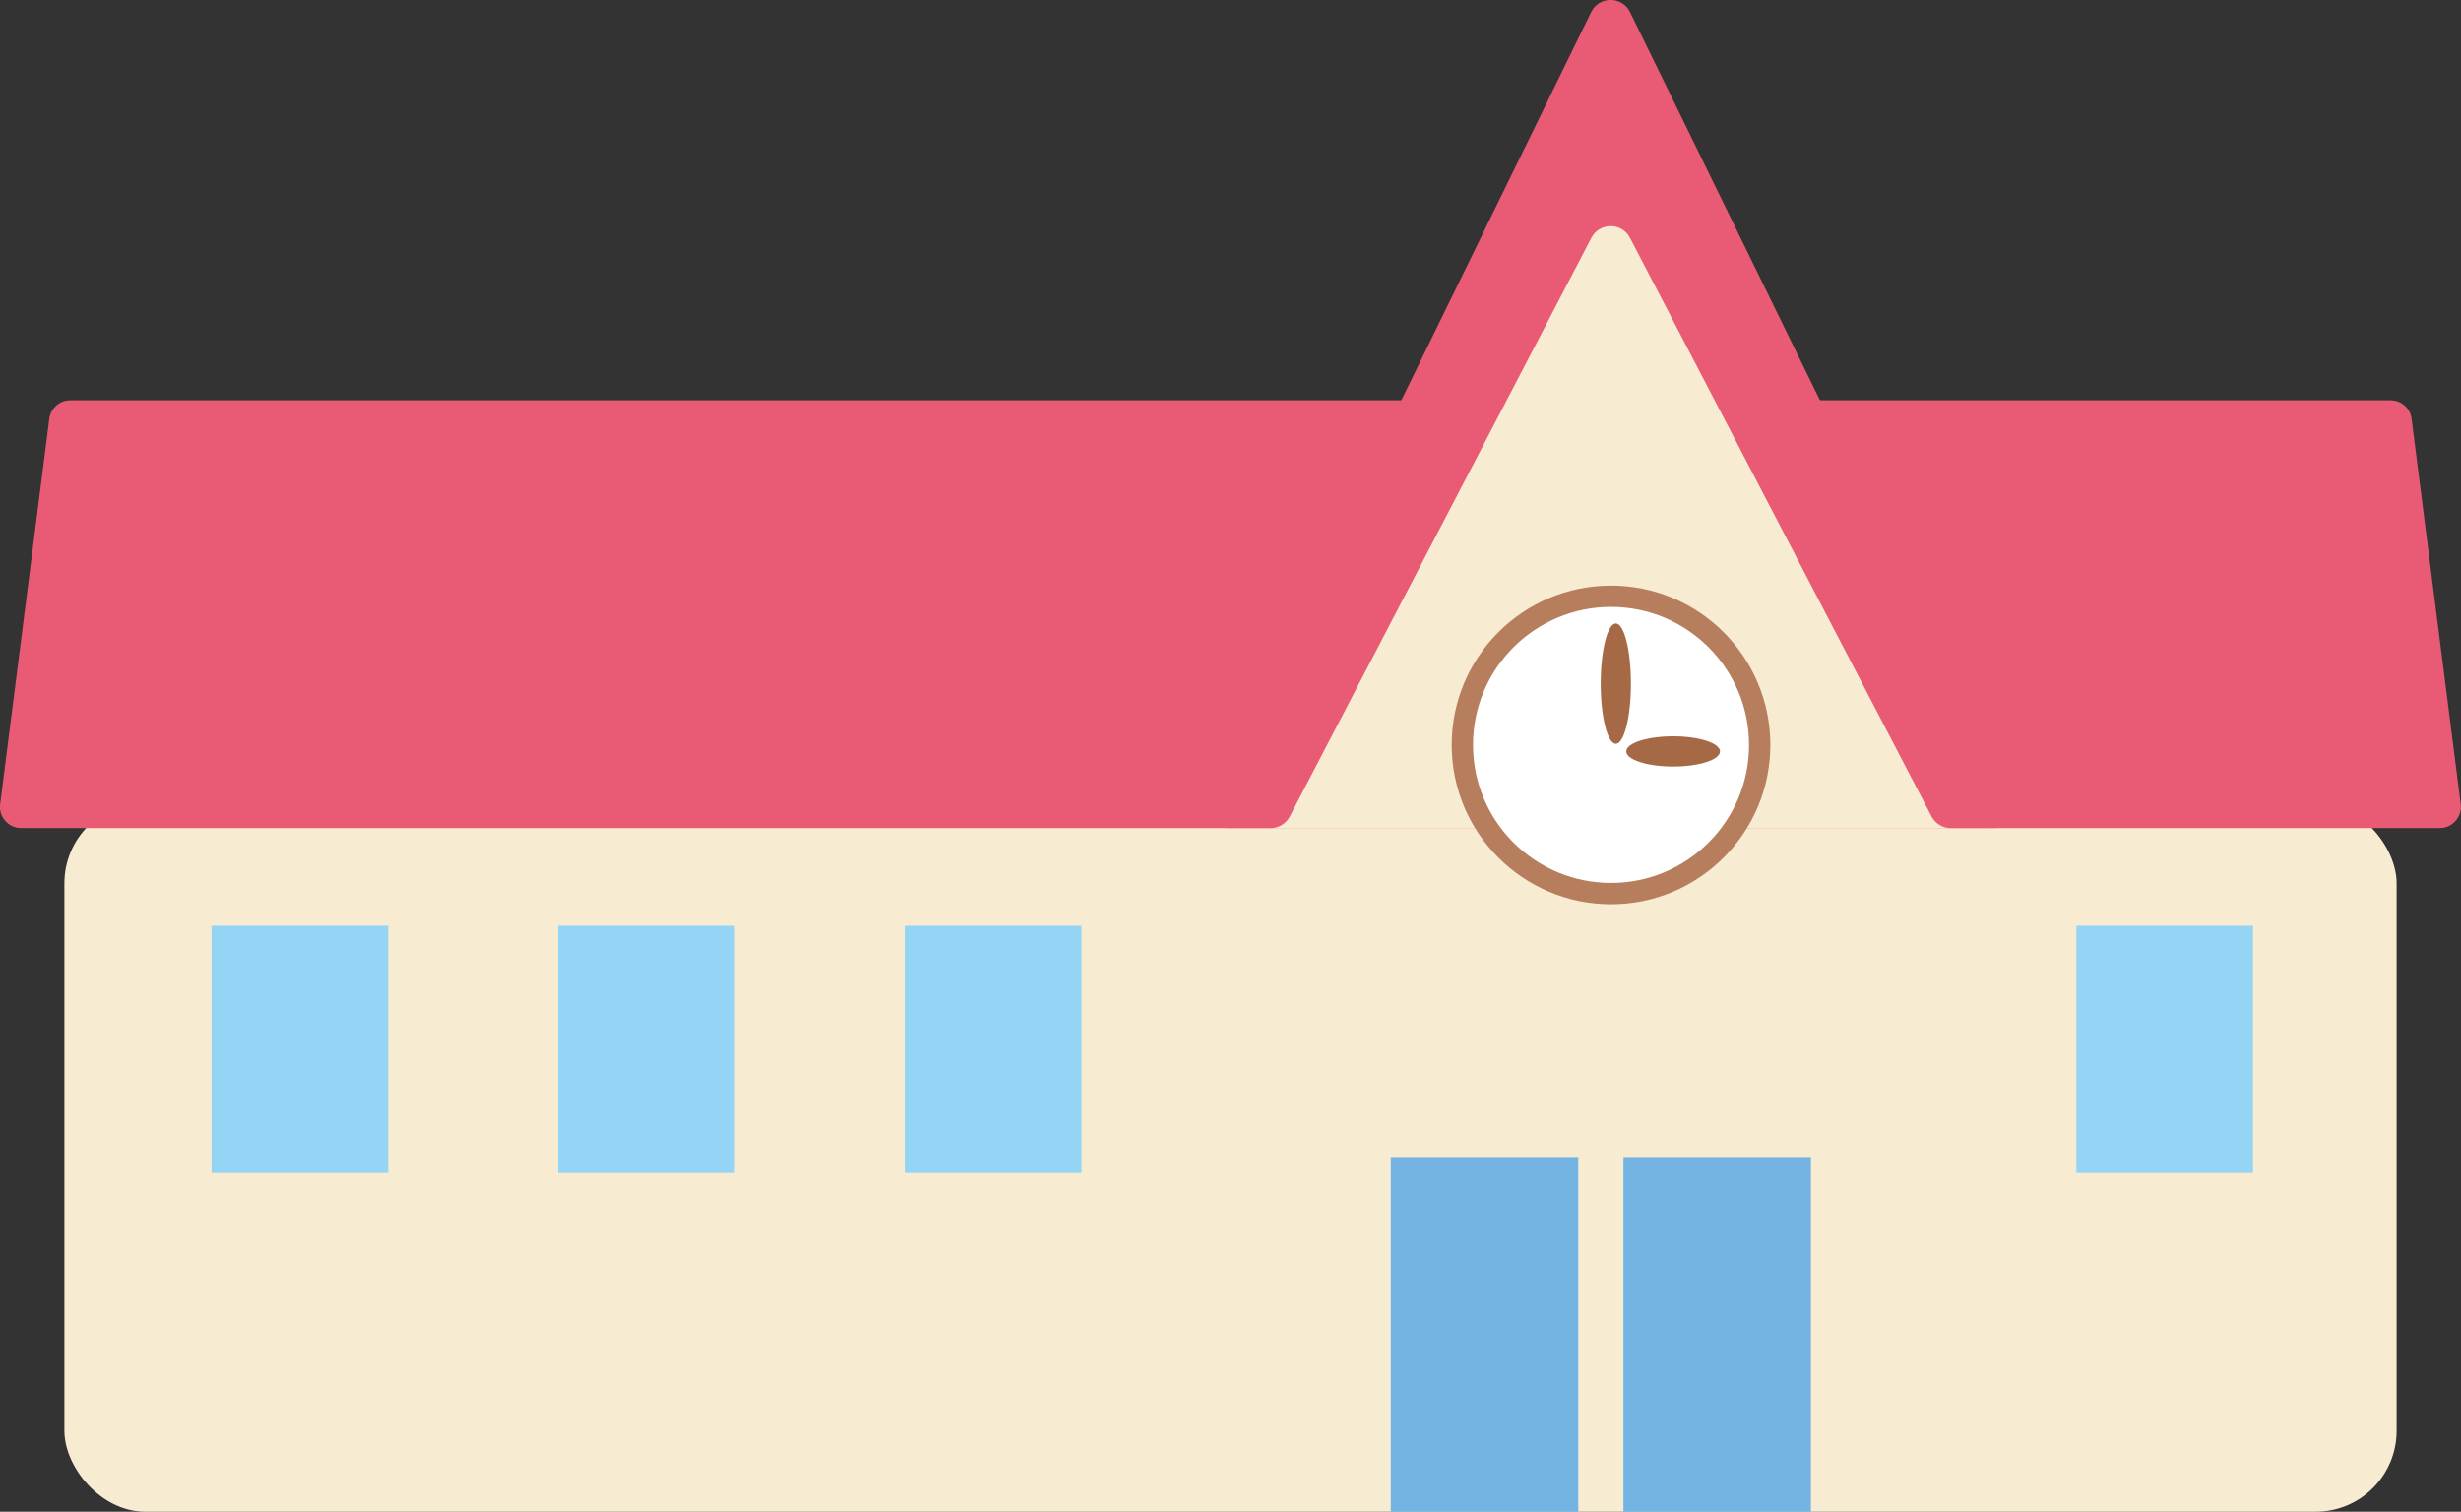 <?xml version="1.0" encoding="UTF-8"?>
<svg xmlns="http://www.w3.org/2000/svg" viewBox="0 0 174.3 107.07">
  <rect x="0" y="0" width="174.3" height="107.07" fill="#333333" stroke="none"/>
  <defs>
    <style>
      .cls-1 {
        fill: #94d4f5;
      }

      .cls-2 {
        fill: #74b4e3;
      }

      .cls-3 {
        fill: none;
        stroke: #e95b74;
        stroke-linecap: round;
        stroke-linejoin: round;
        stroke-width: 1.23px;
      }

      .cls-4 {
        isolation: isolate;
      }

      .cls-5 {
        fill: #fff;
        stroke: #b77e5d;
        stroke-miterlimit: 10;
        stroke-width: 1.51px;
      }

      .cls-6 {
        fill: #f7ebd2;
      }

      .cls-7 {
        fill: #a56945;
      }

      .cls-8 {
        mix-blend-mode: multiply;
      }

      .cls-9 {
        fill: #e95b74;
      }
    </style>
  </defs>
  <g class="cls-4">
    <g id="_レイヤー_2" data-name="レイヤー 2">
      <g id="_レイヤー_1-2" data-name="レイヤー 1">
        <g id="illustration">
          <g>
            <rect class="cls-6" x="4.56" y="56.83" width="165.18" height="50.24" rx="5.73" ry="5.73"/>
            <path class="cls-9" d="M172.79,58.65H1.5c-.91,0-1.61-.8-1.49-1.69l3.48-27.3c.1-.75.73-1.31,1.49-1.31h164.33c.76,0,1.4.56,1.49,1.31l3.48,27.3c.11.9-.59,1.69-1.49,1.69Z"/>
            <rect class="cls-1" x="14.98" y="65.57" width="12.51" height="17.51"/>
            <rect class="cls-1" x="39.53" y="65.57" width="12.51" height="17.51"/>
            <rect class="cls-1" x="64.08" y="65.57" width="12.51" height="17.51"/>
            <rect class="cls-1" x="147.06" y="65.57" width="12.51" height="17.51"/>
            <g>
              <polyline class="cls-6" points="140.48 58.65 114.07 6.14 87.67 58.65"/>
              <path class="cls-9" d="M136.8,57.82l-21.36-40.98c-.57-1.1-2.15-1.1-2.73,0l-21.36,40.98c-.26.51-.79.83-1.36.83h-3.1c-1.14,0-1.88-1.19-1.38-2.21L112.69.86c.56-1.15,2.2-1.15,2.76,0l27.19,55.58c.5,1.02-.24,2.21-1.38,2.21h-3.1c-.57,0-1.1-.32-1.36-.83Z"/>
            </g>
            <g>
              <circle class="cls-5" cx="114.1" cy="52.76" r="10.53"/>
              <path class="cls-7" d="M115.51,48.42c0,2.35-.48,4.26-1.07,4.26s-1.07-1.91-1.07-4.26.48-4.26,1.07-4.26,1.07,1.91,1.07,4.26Z"/>
              <path class="cls-7" d="M118.5,54.29c-1.83,0-3.32-.48-3.32-1.07s1.49-1.07,3.32-1.07,3.32.48,3.32,1.07-1.48,1.07-3.32,1.07Z"/>
            </g>
            <g class="cls-8">
              <path class="cls-3" d="M23.8,45.58c0,4.21-3.35,7.62-7.49,7.62s-7.49-3.41-7.49-7.62"/>
              <path class="cls-3" d="M38.78,45.58c0,4.21-3.35,7.62-7.49,7.62s-7.49-3.41-7.49-7.62"/>
              <path class="cls-3" d="M53.76,45.58c0,4.21-3.35,7.62-7.49,7.62s-7.49-3.41-7.49-7.62"/>
              <path class="cls-3" d="M68.74,45.58c0,4.21-3.35,7.62-7.49,7.62s-7.49-3.41-7.49-7.62"/>
              <path class="cls-3" d="M83.71,45.58c0,4.21-3.35,7.62-7.49,7.62s-7.49-3.41-7.49-7.62"/>
            </g>
            <g class="cls-8">
              <path class="cls-3" d="M154.04,45.58c0,4.21-3.35,7.62-7.49,7.62s-7.49-3.41-7.49-7.62"/>
              <path class="cls-3" d="M169.01,45.58c0,4.21-3.35,7.62-7.49,7.62s-7.49-3.41-7.49-7.62"/>
            </g>
            <g class="cls-8">
              <path class="cls-3" d="M145.73,34.21c0,4.21-3.35,7.62-7.49,7.62s-7.49-3.41-7.49-7.62"/>
              <path class="cls-3" d="M160.71,34.21c0,4.21-3.35,7.62-7.49,7.62s-7.49-3.41-7.49-7.62"/>
            </g>
            <g class="cls-8">
              <path class="cls-3" d="M30.47,34.21c0,4.21-3.35,7.62-7.49,7.62s-7.49-3.41-7.49-7.62"/>
              <path class="cls-3" d="M45.45,34.21c0,4.21-3.35,7.62-7.49,7.62s-7.49-3.41-7.49-7.62"/>
              <path class="cls-3" d="M60.43,34.21c0,4.21-3.35,7.62-7.49,7.62s-7.49-3.41-7.49-7.62"/>
              <path class="cls-3" d="M75.41,34.21c0,4.21-3.35,7.62-7.49,7.62s-7.49-3.41-7.49-7.62"/>
              <path class="cls-3" d="M90.38,34.21c0,4.21-3.35,7.62-7.49,7.62s-7.49-3.41-7.49-7.62"/>
            </g>
            <rect class="cls-2" x="98.5" y="81.95" width="13.28" height="25.12"/>
            <rect class="cls-2" x="114.98" y="81.95" width="13.28" height="25.12"/>
          </g>
        </g>
      </g>
    </g>
  </g>
</svg>
